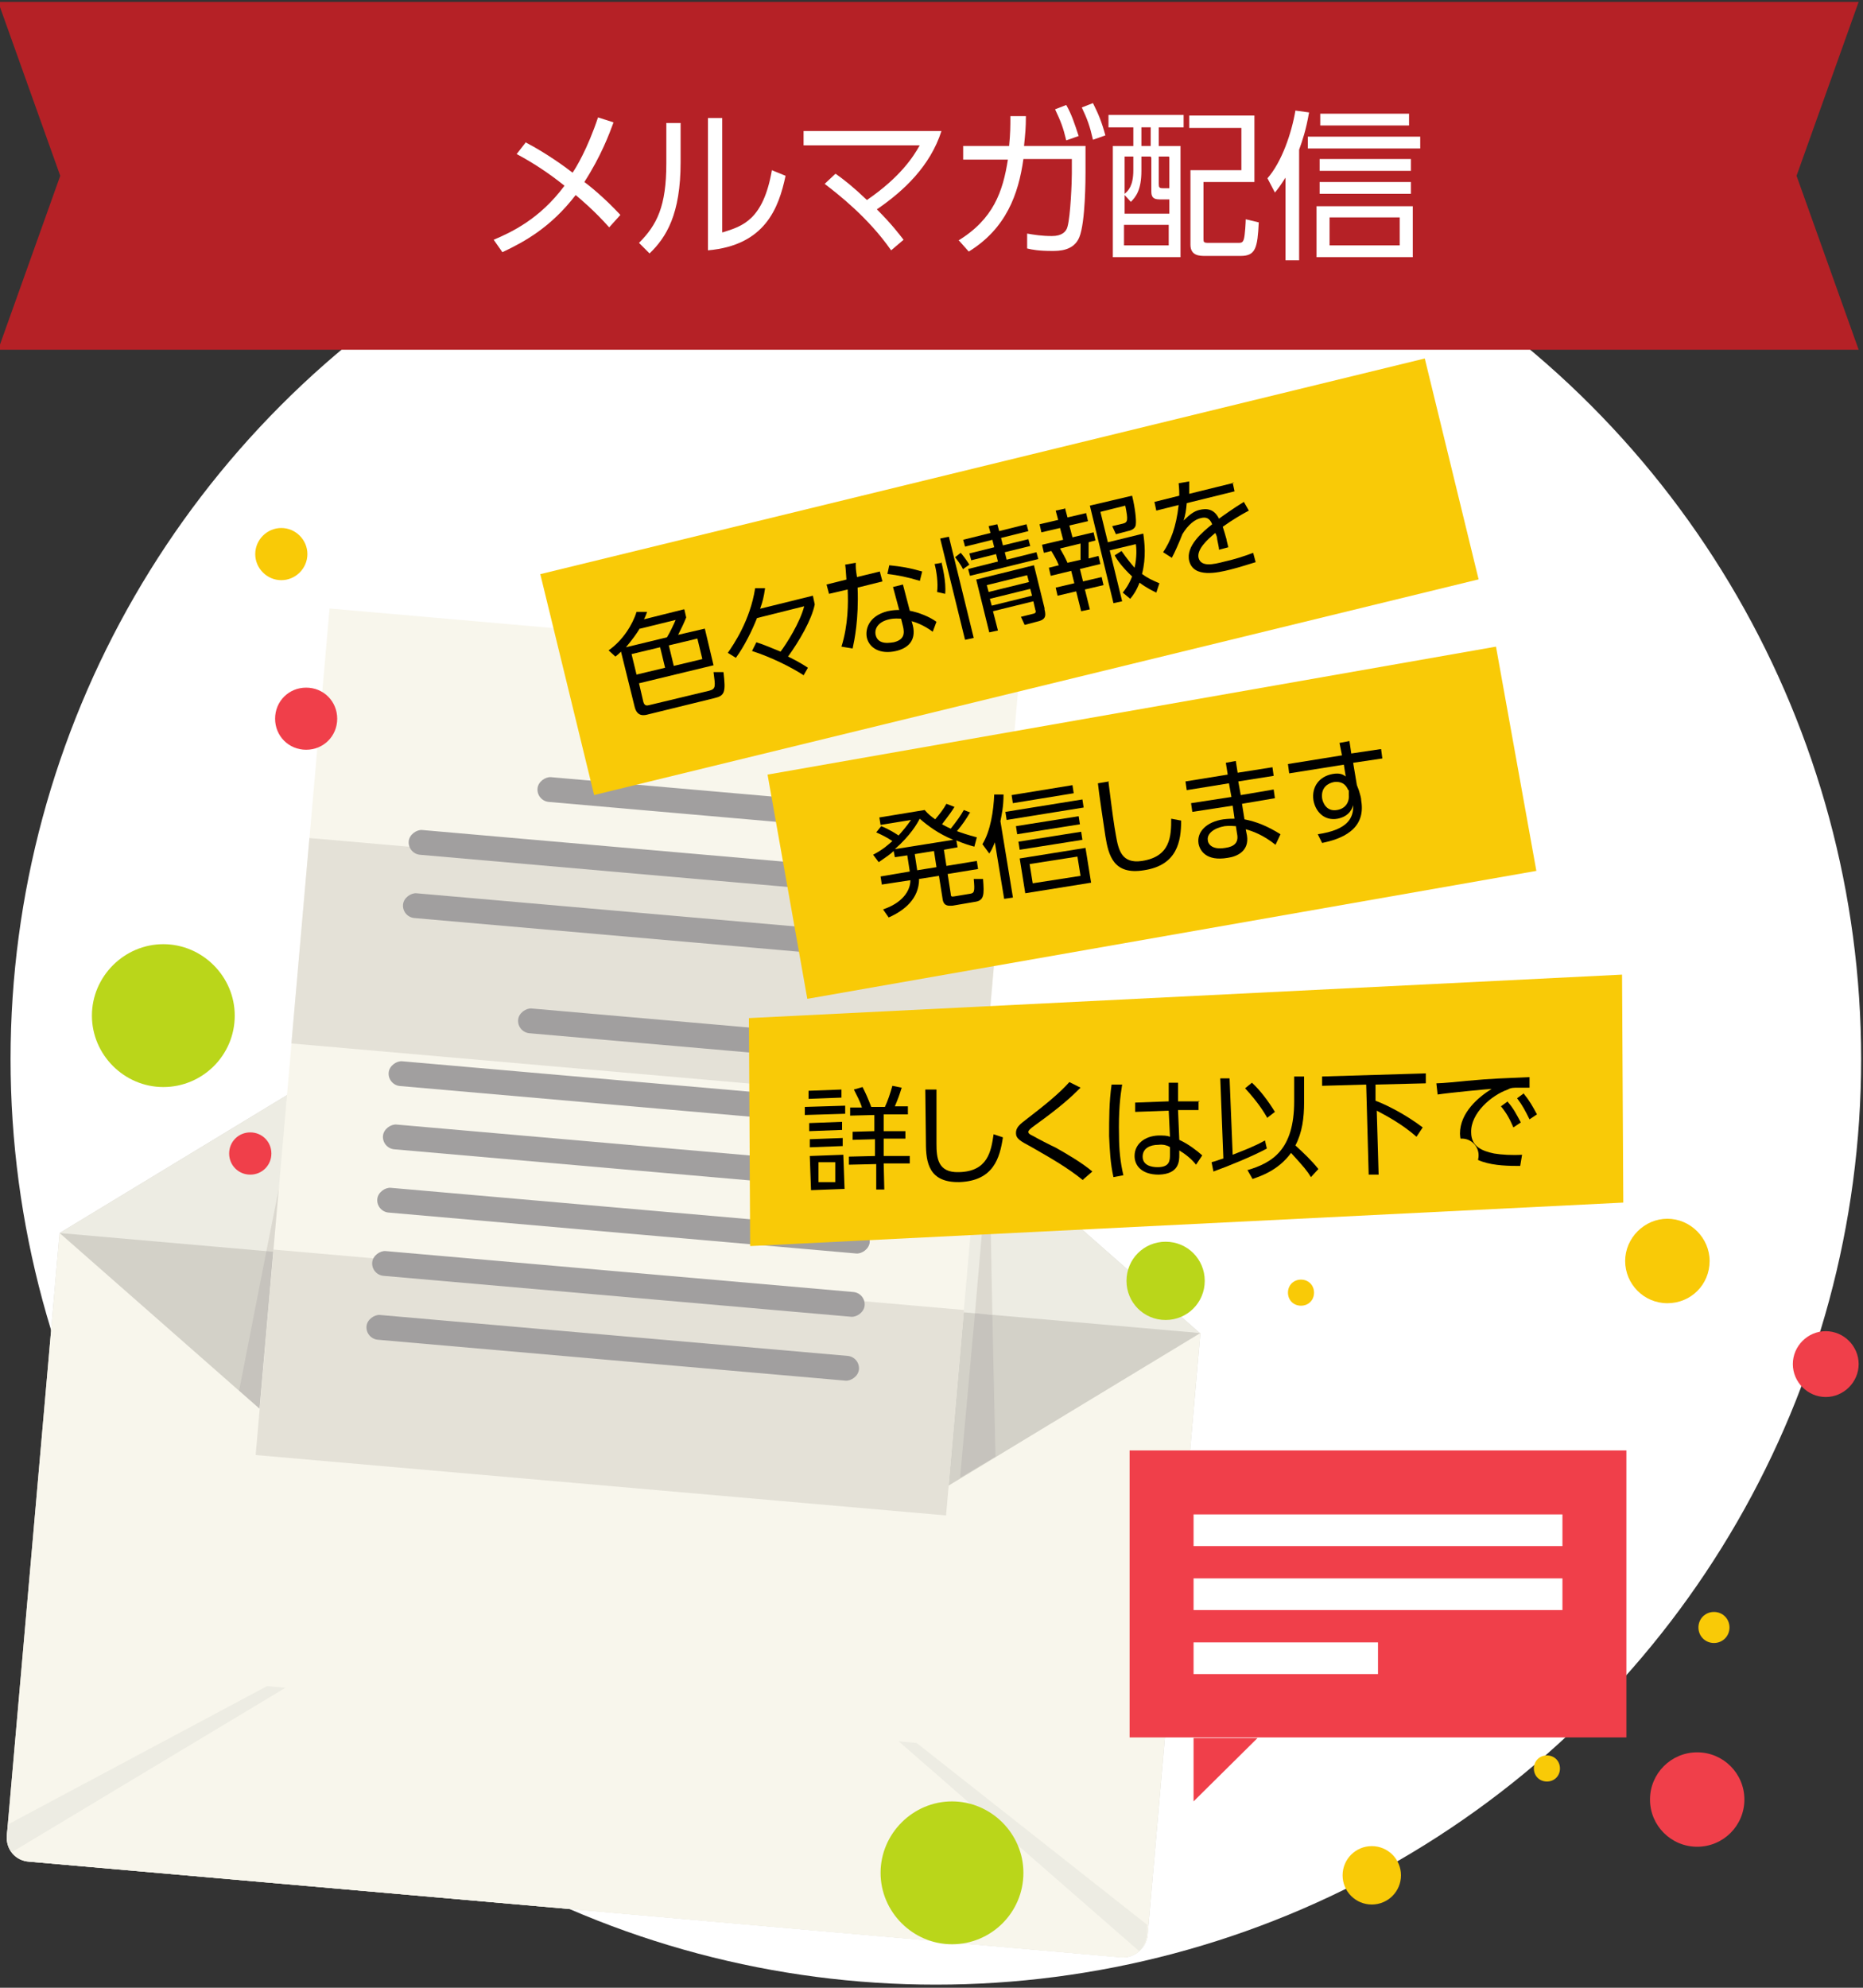 <?xml version="1.0" encoding="UTF-8"?>
<svg id="_レイヤー_1" data-name=" レイヤー 1" xmlns="http://www.w3.org/2000/svg" width="300" height="320" version="1.1" viewBox="0 0 300 320">
  <rect x="0" y="0" width="300" height="320" fill="#333333" stroke="none"/>
  <defs>
    <style>
      .cls-1 {
        fill: #b52126;
      }

      .cls-1, .cls-2, .cls-3, .cls-4, .cls-5, .cls-6, .cls-7, .cls-8, .cls-9, .cls-10, .cls-11, .cls-12, .cls-13, .cls-14 {
        stroke-width: 0px;
      }

      .cls-1, .cls-8 {
        fill-rule: evenodd;
      }

      .cls-2, .cls-8 {
        fill: #f9ca07;
      }

      .cls-3 {
        fill: #000;
      }

      .cls-4 {
        fill: #e4e1d7;
      }

      .cls-5 {
        fill: #d3d1c8;
      }

      .cls-6 {
        fill: #f03f4a;
      }

      .cls-7 {
        fill: #dcd9d0;
      }

      .cls-9 {
        fill: #c6c3bd;
      }

      .cls-10 {
        fill: #bad61a;
      }

      .cls-11 {
        fill: #f8f6ec;
      }

      .cls-12 {
        fill: #edece3;
      }

      .cls-13 {
        fill: #fff;
      }

      .cls-14 {
        fill: #a19f9f;
      }
    </style>
  </defs>
  <circle class="cls-13" cx="150.7" cy="170.5" r="149"/>
  <g>
    <path class="cls-5" d="M193.2,214.6l-79.5-69.9c-3.7-3.3-9.1-3.7-13.4-1.2L9.6,198.5h0S1.1,295.5,1.1,295.5c-.2,2.2,1.4,4.1,3.6,4.2l175.8,15.4c2.2.2,4.1-1.5,4.3-3.6l8.5-96.9h0s0,0,0,0Z"/>
    <path class="cls-12" d="M9.6,198.5l183.6,16.1-79.5-69.9c-3.7-3.3-9.1-3.7-13.4-1.2L9.6,198.5Z"/>
    <polygon class="cls-7" points="159.8 211.7 159.3 184.8 159.3 184.8 157 211.4 159.8 211.7"/>
    <polygon class="cls-9" points="160.3 234.5 159.8 211.7 157 211.4 154.6 237.9 160.3 234.5"/>
    <polygon class="cls-7" points="48.1 175.2 42.9 201.4 45.8 201.7 48.1 175.2 48.1 175.2"/>
    <polygon class="cls-9" points="42.9 201.4 38.5 223.9 43.5 228.3 45.8 201.7 42.9 201.4"/>
  </g>
  <polygon class="cls-1" points="299.3 56.3 -.3 56.3 9.7 28.3 -.3 .3 299.3 .3 289.3 28.3 299.3 56.3"/>
  <g>
    <path class="cls-13" d="M84.6,22.9c3.3,1.7,6.6,4.1,7.6,4.9.5-.7,2.4-3.8,4.1-8.9l2.5.8c-.7,1.9-2,5.4-4.7,9.6.8.6,3.1,2.4,5.8,5.3l-1.8,2c-2.5-2.8-4.8-4.7-5.4-5.2-4,5.2-8.2,7.5-11.8,9.2l-1.4-2c2.8-1.2,7.4-3.3,11.4-8.7-2.5-2-4.9-3.6-7.7-5.1l1.4-1.8Z"/>
    <path class="cls-13" d="M109.6,26.1c0,8.4-2.3,12.1-5,14.7l-1.7-1.7c2.9-2.9,4.4-5.9,4.4-12.8v-6.5h2.3v6.3ZM116.4,37.4c3.2-1,6.5-2,7.9-10l2.2.9c-1.1,5.2-3.3,11.2-12.5,12v-21.3h2.3v18.4Z"/>
    <path class="cls-13" d="M134.6,28c1.4,1,2.8,2.1,5,4.2,5.4-3.7,7.5-7,8.5-8.8h-18.7v-2.3h22.2c-1.8,5.6-6,9.6-10.4,12.6,2.4,2.4,3.6,4,4.3,4.9l-2,1.7c-3.7-5.3-8.5-9-10.7-10.7l1.7-1.6Z"/>
    <path class="cls-13" d="M154.2,38.8c5.8-3.5,7.3-8,8.1-13.1h-7.2v-2.2h7.4c.2-2.1.2-3.1.2-4.8h2.5c0,1.9-.1,2.8-.3,4.8h9.9v4.3c0,.7,0,8-1,10.4-.9,2.2-3.3,2.2-4.4,2.2-2.1,0-3.2-.2-4-.4v-2.4c1.1.2,2.4.4,4,.4s2.3-.7,2.5-1.5c.5-1.8.7-7.3.7-8.5v-2.4h-7.8c-.8,5.7-2.8,11.2-8.8,14.9l-1.6-1.8ZM171.7,16.9c.9,1.6,1.3,2.9,2,5l-2,.7c-.5-2.1-.9-3.1-1.8-5l1.8-.7ZM176,16.6c.9,1.8,1.4,3,2,5.2l-2,.7c-.5-2.2-.9-3.3-1.8-5.2l1.8-.7Z"/>
    <path class="cls-13" d="M190.6,18.5v2h-4v3h3.5v17.9h-10.9v-17.9h3.3v-3h-4v-2h12.1ZM185.3,25.2h-1.5v2.3c0,3.1-.9,4.2-1.7,5l-1-1.1v3h7.2v-2.3h-1.6c-1.1,0-1.3-.5-1.3-1.3v-5.4ZM182.5,25.2h-1.4v6c.6-.5,1.4-1.3,1.4-3.8v-2.2ZM188.2,36.2h-7.2v3.3h7.2v-3.3ZM185.3,20.5h-1.5v3h1.5v-3ZM188.2,25.2h-1.6v4.4c0,.6.1.7.7.7h1v-5ZM202,29.3h-8.2v9.1c0,.6,0,.7.9.7h4.5c.7,0,.9,0,1.1-.6.2-.7.3-2.8.3-3.2l2.1.5c-.2,4.1-.5,5.4-2.9,5.4h-5.7c-.9,0-2.4,0-2.4-1.8v-12h8.2v-6.8h-8.4v-2h10.5v10.8Z"/>
    <path class="cls-13" d="M209.1,41.9h-2.1v-13.3c-.9,1.4-1.2,1.8-1.7,2.4l-1.2-2.3c2.3-2.6,3.9-7.3,4.5-10.9l2.2.3c-.5,2.9-1.1,4.6-1.6,6v17.8ZM228.7,23.9h-18.1v-1.9h18.1v1.9ZM227.5,41.4h-15.5v-8.2h15.5v8.2ZM227.2,27.5h-14.7v-1.9h14.7v1.9ZM227.2,31.2h-14.7v-1.9h14.7v1.9ZM226.9,20.2h-14.3v-1.9h14.3v1.9ZM225.4,35h-11.3v4.5h11.3v-4.5Z"/>
  </g>
  <g>
    <path class="cls-11" d="M95.3,273.8L9.6,198.5h0S1.1,295.5,1.1,295.5c-.2,2.2,1.4,4.1,3.6,4.2l175.8,15.4c2.2.2,4.1-1.5,4.3-3.6l8.5-96.9-97.9,59.3Z"/>
    <path class="cls-12" d="M184.9,310l-64.8-51.1,63.3,55.2c.7-.6,1.2-1.6,1.3-2.6v-1.5Z"/>
    <path class="cls-12" d="M1.3,293.7l-.2,1.8c0,1,.2,2,.8,2.7l71.9-43.2L1.3,293.7Z"/>
    <path class="cls-11" d="M183.4,314.1l-78.5-68.5c-3.7-3.3-9.1-3.7-13.4-1.2L1.9,298.2c.6.8,1.6,1.4,2.8,1.5l175.8,15.4c1.1,0,2.2-.3,2.9-1Z"/>
  </g>
  <g>
    <rect class="cls-11" x="14.2" y="133.6" width="173.7" height="111.6" transform="translate(-96.4 273.5) rotate(-85)"/>
    <rect class="cls-4" x="81.5" y="166.7" width="33.2" height="111.6" transform="translate(-132 300.9) rotate(-85)"/>
    <rect class="cls-4" x="87.3" y="100.4" width="33.2" height="111.6" transform="translate(-60.7 246.2) rotate(-85)"/>
    <rect class="cls-14" x="114.3" y="99.7" width="4" height="59.6" rx="2" ry="2" transform="translate(-22.9 234.1) rotate(-85)"/>
    <rect class="cls-14" x="103.5" y="99.1" width="4" height="79.6" rx="2" ry="2" transform="translate(-42.1 231.9) rotate(-85)"/>
    <rect class="cls-14" x="102.6" y="109.3" width="4" height="79.6" rx="2" ry="2" transform="translate(-53.1 240.3) rotate(-85)"/>
    <rect class="cls-14" x="111.1" y="137" width="4" height="59.6" rx="2" ry="2" transform="translate(-62.9 264.9) rotate(-85)"/>
    <rect class="cls-14" x="100.2" y="136.3" width="4" height="79.6" rx="2" ry="2" transform="translate(-82.1 262.6) rotate(-85)"/>
    <rect class="cls-14" x="98.4" y="156.7" width="4" height="79.6" rx="2" ry="2" transform="translate(-104.1 279.4) rotate(-85)"/>
    <rect class="cls-14" x="97.5" y="166.9" width="4" height="79.6" rx="2" ry="2" transform="translate(-115 287.8) rotate(-85)"/>
    <rect class="cls-14" x="96.6" y="177.1" width="4" height="79.6" rx="2" ry="2" transform="translate(-126 296.3) rotate(-85)"/>
    <rect class="cls-14" x="99.3" y="146.5" width="4" height="79.6" rx="2" ry="2" transform="translate(-93.1 271) rotate(-85)"/>
  </g>
  <rect class="cls-2" x="89.3" y="74.5" width="146.6" height="36.6" transform="translate(-17.4 41.2) rotate(-13.7)"/>
  <polygon class="cls-8" points="261.4 193.6 120.8 200.6 120.6 163.9 261.2 156.9 261.4 193.6"/>
  <g>
    <path class="cls-3" d="M110.2,98.1l.3,1.3c-.4,1-.7,1.6-1.3,2.8l4.3-1,1.4,5.9-12,2.9.7,3c.2.7.6.6,1,.5l9.6-2.3c1.1-.3,1-.7.7-3h1.6c.4,3.3.2,3.8-1.5,4.2l-10.6,2.6c-.7.2-1.8.4-2.2-1.2l-2.2-8.9c-.3.3-.5.5-.9.8l-1.1-1c2.3-1.6,3.9-4.2,4.5-6.2h1.7c-.1.3-.2.6-.5,1.2l6.4-1.6ZM103,101.2c-.4.7-1.2,1.8-2.2,3l6.6-1.6c.5-.8,1.1-2.1,1.4-2.8l-5.7,1.4ZM106.3,104.2l-4.6,1.1.8,3.3,4.6-1.1-.8-3.3ZM112.3,102.8l-4.6,1.1.8,3.3,4.6-1.1-.8-3.3Z"/>
    <path class="cls-3" d="M129.4,108.7c-2-1.3-5.2-2.9-8.3-3.9l.7-1.4c1,.3,1.9.7,3.9,1.5.9-1.2,3.1-4.6,3.8-7.3l-7.6,1.9c-.7,1.8-2,4.5-3.4,6.4l-1.3-.8c.9-1.3,3.6-5.2,4.4-10.4h1.6c-.2,1.4-.4,2.2-.8,3.3l8.5-2.1.3,1.4c-.5,2.5-2.5,5.9-4.3,8.4.4.2,1.7.8,3.2,1.8l-.8,1.4Z"/>
    <path class="cls-3" d="M141.7,92.1l.4,1.5-4,1c.2,5.1-.5,8.4-.8,9.8l-1.8-.3c1.1-3.5,1.1-7.1,1-9.2l-3,.7-.4-1.5,3.2-.8c-.1-1.3-.1-1.7-.2-2.4l1.7-.3c0,.9,0,1,.2,2.3l3.7-.9ZM146.4,98.3c1.6.3,3.3,1,4.4,1.8l-.6,1.6c-1.5-1.1-2.7-1.5-3.4-1.7l.2.7c.6,2.6-1,3.7-2.7,4.1-2.6.6-4.3-.5-4.7-2.1-.3-1.3.2-3.5,3.3-4.3.9-.2,1.5-.2,1.9-.2l-1-3.7,1.6-.4,1.1,4.2ZM145.1,99.6c-.4,0-1-.1-1.9.1-1.8.4-2.4,1.5-2.2,2.5.4,1.8,2.6,1.2,2.9,1.2,1.7-.4,1.8-1.4,1.5-2.6l-.3-1.2ZM148.1,93.5c-2-.6-3.5-.9-5.2-1.1l.3-1.4c1.9.2,3.2.4,5.3,1l-.4,1.6Z"/>
    <path class="cls-3" d="M151.6,90.5c.1.5.8,3.1.6,5.1l-1.3-.3c.2-1.4-.1-3.4-.4-4.5l1.2-.2ZM152.8,86.4l4,16.3-1.4.3-4-16.3,1.4-.3ZM155.1,91.7c-.4-.9-1.1-1.7-1.3-2l.9-.7c.2.2.9,1.1,1.4,1.9l-1,.7ZM161.5,87.8l4.1-1,.3,1.1-4.1,1,.3,1.2,4.8-1.2.3,1.1-11,2.7-.3-1.1,4.8-1.2-.3-1.2-4,1-.3-1.1,4-1-.3-1.2-4.4,1.1-.3-1.1,4.4-1.1-.3-1.1,1.4-.3.3,1.1,4.4-1.1.3,1.1-4.4,1.1.3,1.2ZM168.2,98.1c.3,1.2.1,1.7-1.3,2l-1.9.5-.6-1.3,2-.5c.5-.1.4-.4.3-.7l-.3-1.3-6.5,1.6.8,3.1-1.4.3-2.1-8.5,9.3-2.3,1.7,6.9ZM165.4,92.6l-6.5,1.6.3,1.1,6.5-1.6-.3-1.1ZM165.9,94.8l-6.5,1.6.3,1.1,6.5-1.6-.3-1.1Z"/>
    <path class="cls-3" d="M171.5,81.8l.4,1.5,3-.7.3,1.3-3,.7.5,1.9,3.4-.8.3,1.3-1.1.3c0,.8,0,2.1,0,2.6l1.6-.4.3,1.3-3.3.8.5,2,3-.7.3,1.3-3,.7.8,3.2-1.4.3-.8-3.2-3,.7-.3-1.3,3-.7-.5-2-3.3.8-.3-1.3,1.6-.4c-.3-.8-.9-1.8-1.2-2.3l-1.2.3-.3-1.3,3.4-.8-.5-1.9-3,.7-.3-1.3,3-.7-.4-1.5,1.4-.3ZM174,90.1c0-.7,0-1.8,0-2.6l-3.3.8c.4.7.9,1.6,1.2,2.3l2.2-.5ZM186.2,95.4c-.6-.3-1.5-.7-2.7-1.6-.5,1.3-1,2-1.5,2.6l-1.2-1c.4-.5,1-1.3,1.5-2.6-1.7-1.6-2.5-2.8-2.8-3.4l1.1-.7c.9,1.3,1.5,2,2.1,2.7.4-1.7.3-3.3.2-3.8l-4.2,1,2,8.2-1.4.3-3.8-15.7,6.8-1.6c.5,2,.7,4,.6,4.6,0,.3-.2.9-1.3,1.1l-1.9.5-.6-1.3,1.7-.4c.8-.2.9-.5.4-2.9l-4,1,1.2,4.9,5.7-1.4c.2,1.4.5,3.8-.2,6.5.8.6,1.6,1,2.8,1.5l-.5,1.5Z"/>
    <path class="cls-3" d="M198.5,77.7l.3,1.4-7.7,1.9c-.1,1.2-.2,1.8-.5,2.8,1-1,1.7-1.5,2.5-1.7,1.2-.3,2.4-.2,3.2,1.4.4-.3,2.5-1.8,4-2.7l.8,1.4c-1.3.7-2.5,1.4-4.2,2.6.2.6.4,1.3.6,2,0,.2.2.8.3,1.3l-1.5.4c0-.4-.2-1.1-.3-1.7,0-.3-.1-.6-.3-1-1.2,1-3,2.6-2.7,4,.4,1.5,2.3,1.1,4.2.6,1.4-.3,3-.8,4.6-1.4l.4,1.5c-1,.3-2.5.8-4.1,1.2-2,.5-5.9,1.4-6.6-1.4-.6-2.4,2.2-4.7,3.7-5.9-.4-1-1-1.2-1.8-1-1,.2-2.1,1.1-3,2.6-.5,1.3-1.3,3.1-1.7,3.8l-1.4-.9c1.2-1.8,2.1-4,2.5-7.6l-3.6.9-.3-1.4,4-1c0-.5,0-1-.1-2l1.7-.3c0,.6,0,1.1,0,2l7.3-1.8Z"/>
  </g>
  <g>
    <polygon class="cls-8" points="247.4 140.2 130 160.8 123.6 124.7 240.9 104.1 247.4 140.2"/>
    <g>
      <path class="cls-3" d="M156.2,130.8c-.7,1.2-1.2,1.9-2.1,3,.8.3,1.7.6,3.2,1l-.4,1.5c-1.1-.3-1.7-.5-2.9-1l.2,1.1-2.2.4.4,2.6,4.9-.8.2,1.3-4.9.8.5,3.2c0,.4.1.5.6.4l2.4-.4c.8-.1.9-.3.7-2.4h1.5c.2,2.6.2,3.5-1.4,3.7l-3.5.6c-.5,0-1.4.2-1.6-1l-.6-3.8-3.2.5c0,3.2-2.4,5.1-4.9,6.2l-.9-1.3c3-1,4.4-2.9,4.4-4.7l-4.6.7-.2-1.3,4.7-.8-.4-2.6-2,.3-.2-1c-.5.5-1.1.9-2.4,1.8l-.9-1.2c1.7-.9,2.4-1.6,3.1-2.2-.9-.6-1.5-.9-2.6-1.4l.8-1c1.3.5,2.5,1.3,2.8,1.5.8-.9,1.3-1.5,2-2.5l-4.9.8-.2-1.2,7.3-1.2c.6.7,1,1,1.7,1.5.9-1.1,1.3-1.6,1.8-2.5l1.3.5c-.8,1.3-1.9,2.6-2,2.8.4.2.7.4,1.4.7,1.1-1.4,1.6-2.1,2.1-3l1.3.5ZM153.5,135.2c-2.4-1-4-2.2-5.4-3.4-.4.8-1.5,2.7-4,4.9l9.4-1.5ZM150.4,137l-3.1.5.4,2.6,3.1-.5-.4-2.6Z"/>
      <path class="cls-3" d="M163.1,144.5l-1.4.2-1.5-9.1c-.4,1-.6,1.4-.9,1.8l-1.1-1.5c1.3-2.1,1.8-5.4,1.9-8h1.5c0,2-.3,3.2-.5,4.3l2,12.2ZM174.5,130l-12.4,2-.2-1.3,12.4-2,.2,1.3ZM172.9,127.7l-9.8,1.6-.2-1.3,9.8-1.6.2,1.3ZM173.9,132.7l-10.1,1.6-.2-1.3,10.1-1.6.2,1.3ZM174.3,135.2l-10.1,1.6-.2-1.3,10.1-1.6.2,1.3ZM175.7,142.1l-10.6,1.7-.9-5.6,10.6-1.7.9,5.6ZM173.5,137.9l-7.7,1.2.5,3.1,7.7-1.2-.5-3.1Z"/>
      <path class="cls-3" d="M178.5,125.9c.6,4.8.9,7,1.2,8.6.4,2.3.9,4.6,4.2,4.1,4.6-.7,4.7-4,4.7-6.8l1.6.3c0,3.3-.6,7.2-6,8-4.9.8-5.7-2.4-6.2-5.5-.2-1.3-1.1-7.3-1.2-8.5l1.8-.3Z"/>
      <path class="cls-3" d="M204.9,123.5l.2,1.4-5.7.9.4,2.2,5.3-.9.2,1.4-5.3.9.4,2.5c2,.4,3.7,1.1,5.8,2.4l-.8,1.7c-2-1.6-3.7-2.2-4.8-2.5l.2,1c.4,2.5-1.6,3.4-3.1,3.6-3.5.6-4.5-1.2-4.7-2.3-.3-1.9,1.3-3.5,4-3.9.8-.1,1.4-.1,1.8-.1l-.3-2.1-6.5,1-.2-1.4,6.5-1-.4-2.2-6.8,1.1-.2-1.4,6.8-1.1-.3-1.9,1.6-.3.3,1.9,5.7-.9ZM199,133c-.4,0-.9-.1-1.8,0-1.7.3-2.9,1.2-2.7,2.3,0,.3.4,1.6,2.8,1.2,1.5-.2,2.2-.9,1.9-2.3l-.2-1.3Z"/>
      <path class="cls-3" d="M222.4,120.6l.2,1.5-4.7.7.6,3.6c.1.3.3.7.4,1.1.1.4.3.9.3,1.4.8,4.7-3.3,6.2-6.3,6.8l-.7-1.4c4.8-.7,5.8-2.6,5.7-4.7-.1.4-.5,1.8-2.5,2.2-2.2.4-3.6-1.2-3.9-3-.3-2.1.9-3.8,3.1-4.2,1.2-.2,1.7.1,2.1.4l-.3-1.9-8.8,1.4-.2-1.5,8.7-1.4-.4-2,1.6-.3.3,2,4.7-.7ZM217.1,127.2c-.2-.5-.7-1.5-2.3-1.3-1,.2-2.1.9-1.9,2.6.1.7.7,2.2,2.4,1.9,1.3-.2,2-1.2,1.9-2.4v-.8Z"/>
    </g>
  </g>
  <g>
    <path class="cls-3" d="M136.1,178v1.3s-6.5.2-6.5.2v-1.3s6.5-.2,6.5-.2ZM135.5,175.4v1.3s-5.3.2-5.3.2v-1.3s5.3-.2,5.3-.2ZM135.6,180.6v1.3s-5.3.2-5.3.2v-1.3s5.3-.2,5.3-.2ZM135.7,183.2v1.3s-5.3.2-5.3.2v-1.3s5.3-.2,5.3-.2ZM135.8,185.9l.2,5.5-5.4.2-.2-5.5,5.4-.2ZM134.5,187.1h-2.7c0,0,0,3.2,0,3.2h2.7c0,0,0-3.2,0-3.2ZM141.1,191.5v-4.1c-.1,0-4.4.1-4.4.1v-1.3s4.2-.1,4.2-.1v-2.7c0,0-3.6.1-3.6.1v-1.3s3.5-.1,3.5-.1v-2.6c0,0-3.9.1-3.9.1v-1.3s1.9,0,1.9,0c-.3-1-.8-1.9-1.3-2.9l1.4-.4c.6,1.2.9,1.9,1.4,3.2h2.2c.5-1.1.8-2,1.2-3.4l1.5.3c-.4,1.3-.6,1.8-1.1,3h2.1c0,0,0,1.3,0,1.3h-3.9c0,.1,0,2.7,0,2.7h3.5c0-.1,0,1.2,0,1.2h-3.5c0,.1,0,2.8,0,2.8h4.2c0-.1,0,1.2,0,1.2h-4.2c0,.1.1,4.2.1,4.2h-1.5Z"/>
    <path class="cls-3" d="M150.8,175.4c0,4.9,0,7,0,8.7,0,2.3.2,4.7,3.6,4.6,4.7-.1,5.2-3.4,5.6-6.1l1.5.5c-.5,3.3-1.5,7-7,7.2-4.9.1-5.4-3.1-5.4-6.3,0-1.3-.1-7.3-.1-8.6h1.8Z"/>
    <path class="cls-3" d="M174.4,190c-2.6-2.1-5.1-3.5-8.4-5.4-1.7-.9-2.4-1.3-2.4-2.2,0-.9.6-1.4,1.8-2.3,3-2.3,5.3-4.2,6.8-5.9l1.8.9c-1.5,1.5-3.1,3-7.4,6.1-.7.5-1,.8-1,1,0,.3.2.4.8.7.5.3,3,1.6,3.5,1.8,1.8,1,4.5,2.6,6,3.9l-1.5,1.3Z"/>
    <path class="cls-3" d="M180.7,174.6c-.3,1.8-.6,4.3-.5,8.3,0,2.1.2,4.2.7,6.3l-1.6.3c-.5-2.2-.6-4.4-.7-6.6,0-2.8,0-5.5.4-8.3h1.7ZM193,177.2v1.5s-3.3,0-3.3,0l.2,4.8c1.5.7,2.8,1.7,3.7,2.5l-1,1.5c-.7-.9-1.7-1.7-2.7-2.3v.7c0,1,0,3.1-3.3,3.2-2.8,0-3.9-1.5-3.9-3,0-1.9,1.6-3.2,3.8-3.3.9,0,1.4,0,1.9.2l-.2-4.2-5.4.2v-1.5s5.4-.2,5.4-.2v-3c-.1,0,1.5,0,1.5,0v3c.1,0,3.5,0,3.5,0ZM188.3,184.6c-.4-.2-.9-.4-1.8-.3-1.2,0-2.5.5-2.5,1.9,0,1.4,1.4,1.7,2.4,1.7,2,0,2-1.1,2-2.1v-1.1Z"/>
    <path class="cls-3" d="M204,184.9c-2.2,1.2-6.1,2.8-8.6,3.7l-.3-1.5c.8-.2,1.2-.4,1.9-.6l-.5-12.9h1.5s.5,12.3.5,12.3c2-.8,3.4-1.3,5.2-2.3l.3,1.3ZM204.1,180c-.6-1-1.4-2.4-3.6-4.8l1.1-.9c1.3,1.2,2.6,2.9,3.7,4.7l-1.3,1ZM200.8,188.4c4.1-1.2,7.6-3.3,7.6-11.1v-4s1.6,0,1.6,0v4.1c0,2.6-.3,4.9-1.4,7,1.3,1.2,2.6,2.4,3.7,3.8l-1.2,1.3c-.6-1-1.1-1.6-3.2-3.9-2.1,2.9-5.1,3.8-6.2,4.2l-.8-1.4Z"/>
    <path class="cls-3" d="M229.6,172.9v1.5s-8.1.2-8.1.2v2.6c1.6.6,4.7,2.1,7.6,4.3l-1,1.5c-2.4-2.1-4.9-3.4-6.4-4.2l.3,10.3h-1.6s-.4-14.5-.4-14.5l-7.1.2v-1.5s16.7-.5,16.7-.5Z"/>
    <path class="cls-3" d="M246.4,175.1c-.8,0-1.3,0-1.8,0-.9,0-1.3,0-1.8.3-2.6.9-6,3.8-5.9,6.9,0,2.3,1.8,3,3.7,3.4,1.2.2,2.9.3,4.5.2l-.3,1.8c-3.5,0-9.5-.1-9.7-5.2,0-3.4,3-5.9,5.1-7.2-.5,0-6.7.6-8.7.9l-.2-1.8c.9,0,4-.3,4.9-.4,4.3-.4,5.9-.4,10.1-.6v1.7ZM242.8,177.4c.9,1,1.4,2,2.1,3.3l-1.2.8c-.6-1.4-1.1-2.3-2-3.4l1.1-.8ZM245.4,176.1c.9,1.1,1.4,2,2.1,3.3l-1.2.8c-.7-1.4-1.1-2.2-2-3.4l1.1-.8Z"/>
  </g>
  <g>
    <g>
      <rect class="cls-6" x="181.9" y="233.5" width="80" height="46.2"/>
      <polygon class="cls-6" points="192.2 290 192.2 279.8 202.5 279.8 192.2 290"/>
    </g>
    <g>
      <rect class="cls-13" x="192.2" y="243.8" width="59.4" height="5.1"/>
      <rect class="cls-13" x="192.2" y="254.1" width="59.4" height="5.1"/>
      <rect class="cls-13" x="192.2" y="264.4" width="29.7" height="5.1"/>
    </g>
  </g>
  <g>
    <path class="cls-10" d="M164.8,301.5c0,6.4-5.2,11.5-11.5,11.5s-11.5-5.2-11.5-11.5,5.2-11.5,11.5-11.5,11.5,5.2,11.5,11.5Z"/>
    <path class="cls-10" d="M37.8,163.5c0,6.4-5.2,11.5-11.5,11.5s-11.5-5.2-11.5-11.5,5.2-11.5,11.5-11.5,11.5,5.2,11.5,11.5Z"/>
    <path class="cls-10" d="M194,206.2c0,3.5-2.8,6.3-6.3,6.3s-6.3-2.8-6.3-6.3,2.8-6.3,6.3-6.3,6.3,2.8,6.3,6.3Z"/>
    <path class="cls-2" d="M275.3,203c0,3.8-3,6.8-6.8,6.8s-6.8-3.1-6.8-6.8,3.1-6.8,6.8-6.8,6.8,3.1,6.8,6.8Z"/>
    <path class="cls-2" d="M49.5,89.2c0,2.3-1.9,4.2-4.2,4.2s-4.2-1.9-4.2-4.2,1.9-4.2,4.2-4.2,4.2,1.9,4.2,4.2Z"/>
    <path class="cls-2" d="M238.1,186c0,1.5-1.2,2.7-2.7,2.7s-2.7-1.2-2.7-2.7,1.2-2.7,2.7-2.7,2.7,1.2,2.7,2.7Z"/>
    <path class="cls-2" d="M225.6,301.9c0,2.6-2.1,4.7-4.7,4.7s-4.7-2.1-4.7-4.7,2.1-4.7,4.7-4.7,4.7,2.1,4.7,4.7Z"/>
    <path class="cls-2" d="M251.2,284.7c0,1.2-.9,2.1-2.1,2.1s-2.1-.9-2.1-2.1.9-2.1,2.1-2.1,2.1.9,2.1,2.1Z"/>
    <path class="cls-6" d="M54.3,115.7c0,2.8-2.2,5-5,5s-5-2.2-5-5,2.2-5,5-5,5,2.2,5,5Z"/>
    <path class="cls-6" d="M280.9,289.7c0,4.2-3.4,7.6-7.6,7.6s-7.6-3.4-7.6-7.6,3.4-7.6,7.6-7.6,7.6,3.4,7.6,7.6Z"/>
    <path class="cls-6" d="M43.7,185.7c0,1.9-1.5,3.4-3.4,3.4s-3.4-1.5-3.4-3.4,1.5-3.4,3.4-3.4,3.4,1.5,3.4,3.4Z"/>
    <path class="cls-6" d="M299.3,219.6c0,2.9-2.4,5.3-5.3,5.3s-5.3-2.4-5.3-5.3,2.4-5.3,5.3-5.3,5.3,2.4,5.3,5.3Z"/>
    <path class="cls-2" d="M278.5,262c0,1.4-1.1,2.5-2.5,2.5s-2.5-1.1-2.5-2.5,1.1-2.5,2.5-2.5,2.5,1.1,2.5,2.5Z"/>
    <path class="cls-2" d="M211.6,208.1c0,1.2-.9,2.1-2.1,2.1s-2.1-.9-2.1-2.1.9-2.1,2.1-2.1,2.1.9,2.1,2.1Z"/>
  </g>
</svg>